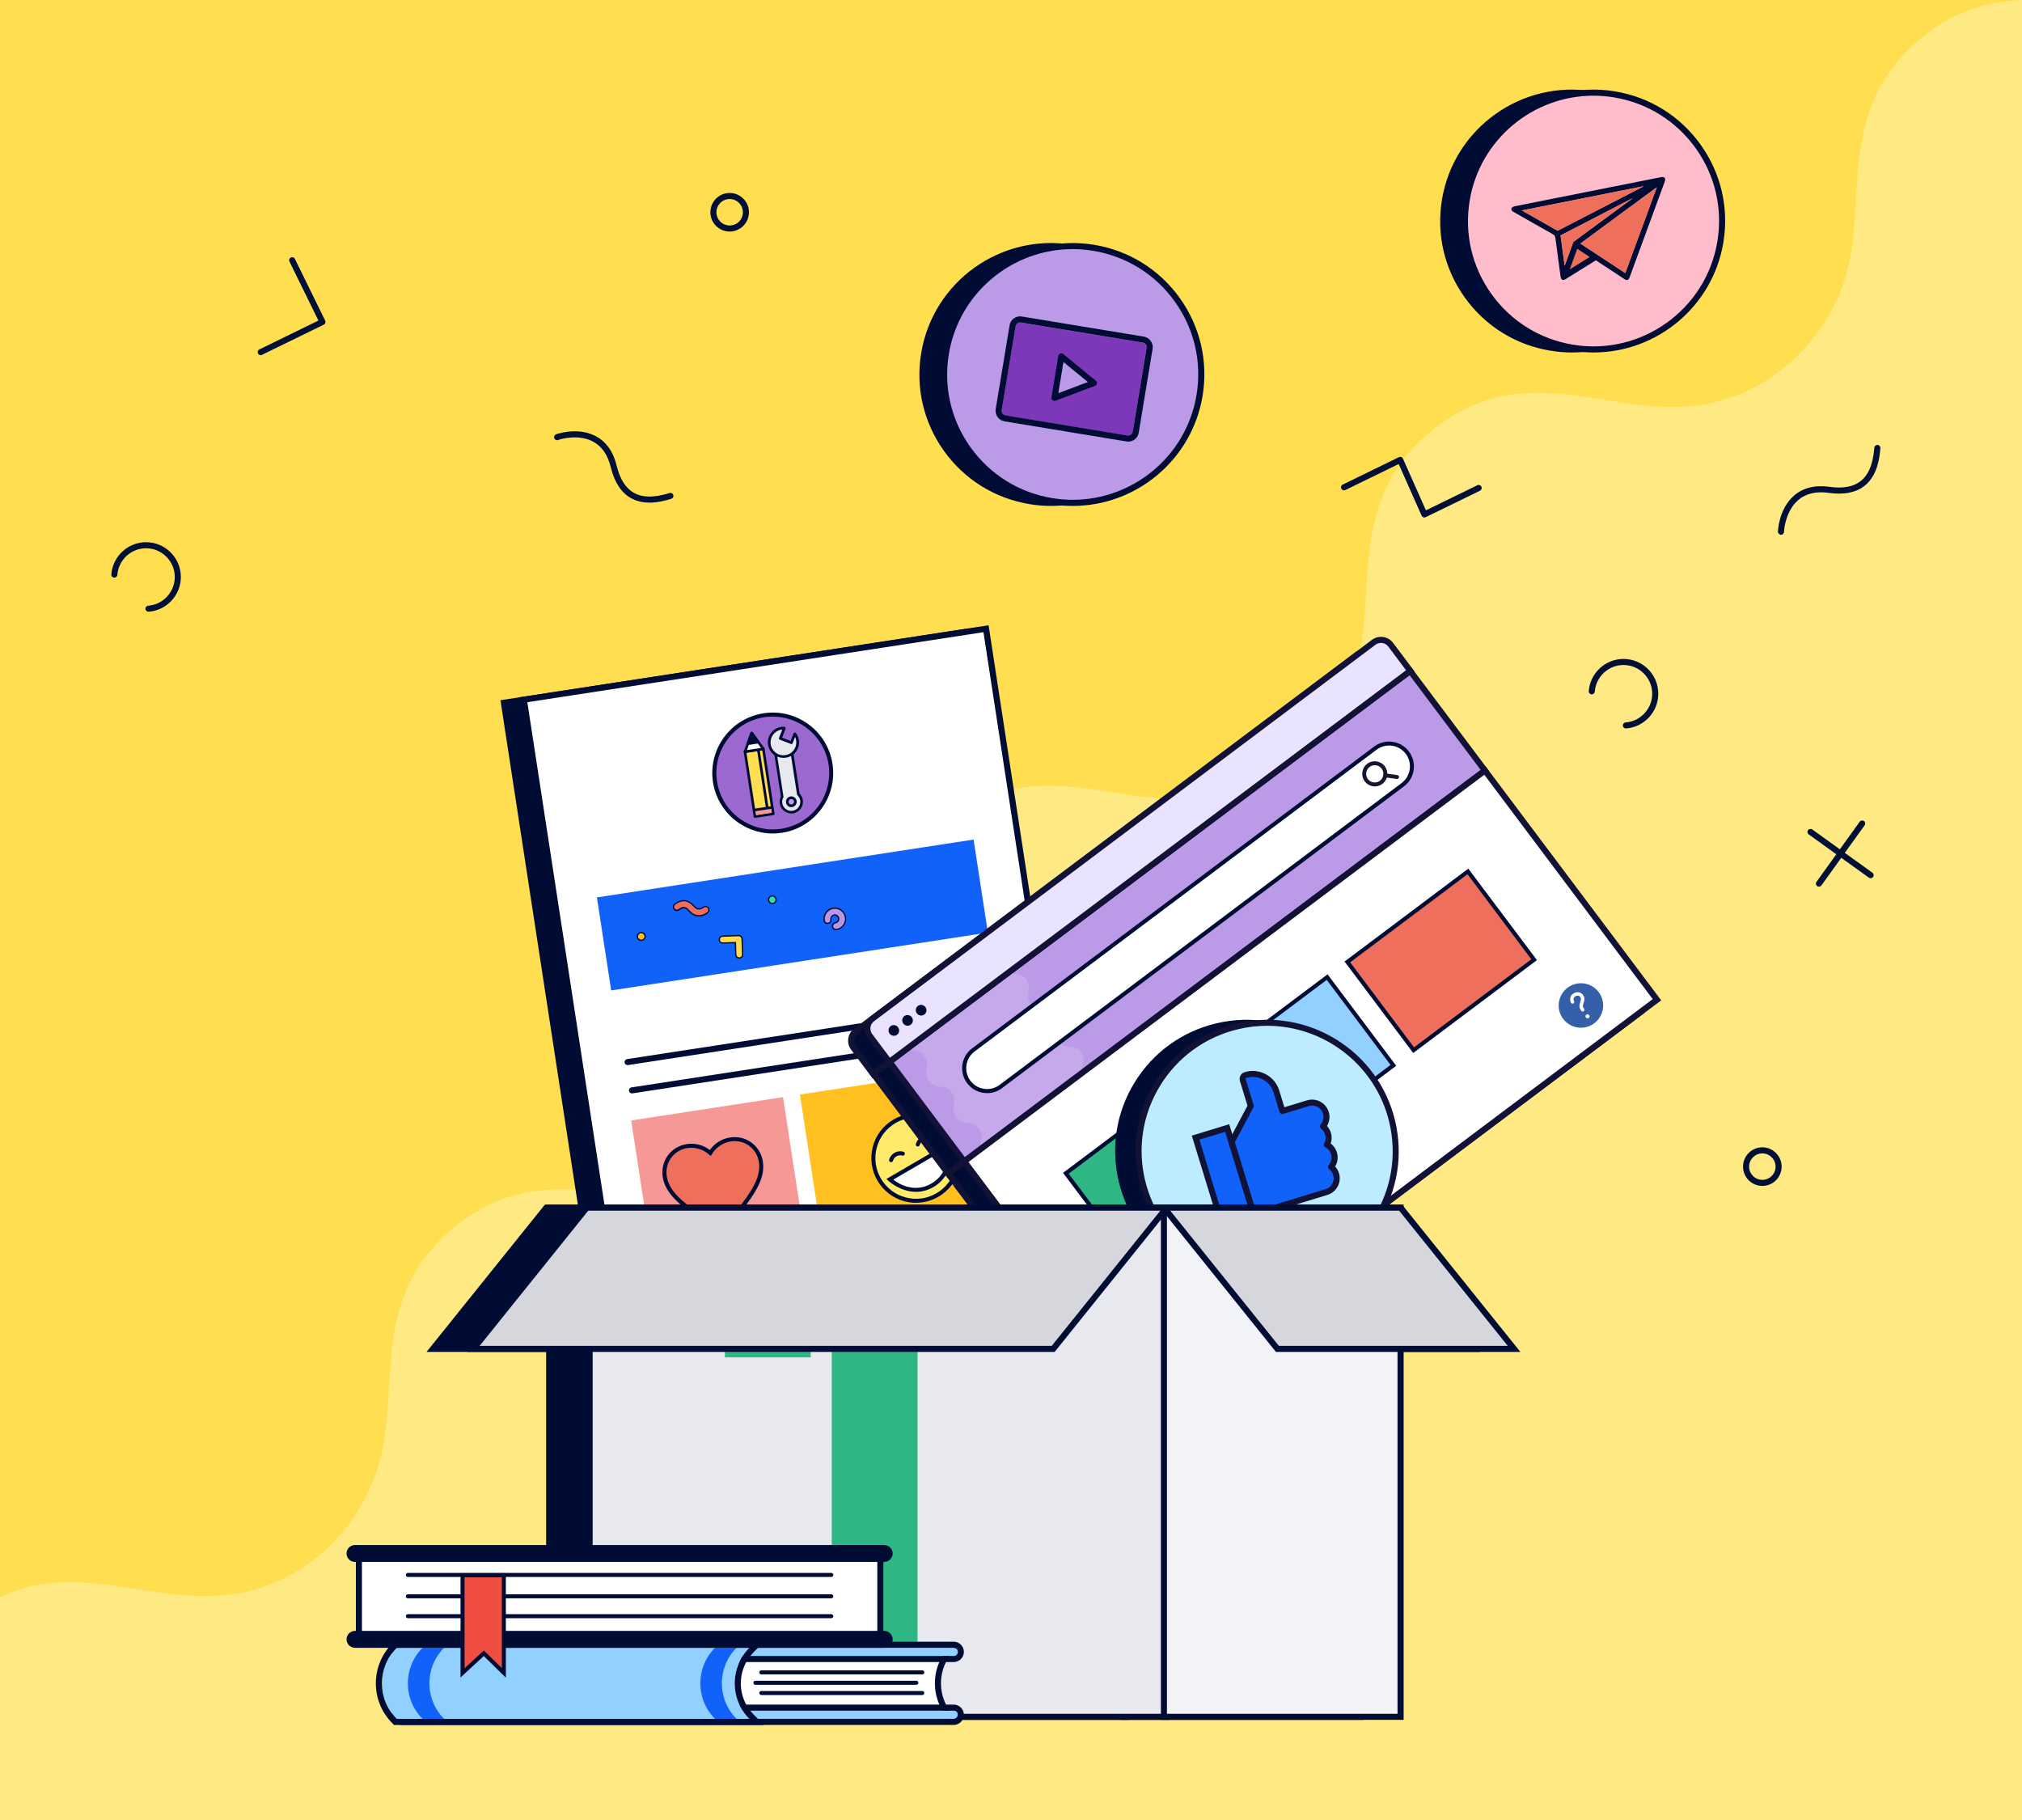<?xml version="1.0" encoding="UTF-8"?>
<svg xmlns="http://www.w3.org/2000/svg" xmlns:xlink="http://www.w3.org/1999/xlink" viewBox="0 0 500 450">
  <defs>
    <style>
      .cls-1 {
        fill: none;
      }

      .cls-2 {
        fill: #ffeb69;
      }

      .cls-3 {
        fill: #92d0ff;
      }

      .cls-4 {
        fill: #f04e43;
      }

      .cls-5 {
        fill: #ffdf4f;
      }

      .cls-6 {
        fill: #eae3ff;
      }

      .cls-7 {
        fill: #ef6f5d;
      }

      .cls-8, .cls-9, .cls-10 {
        fill: #fff;
      }

      .cls-8, .cls-11 {
        opacity: .15;
      }

      .cls-9 {
        opacity: .3;
      }

      .cls-12 {
        fill: #3460a9;
      }

      .cls-13 {
        fill: #ffc020;
      }

      .cls-14 {
        fill: #bb9ae8;
      }

      .cls-15 {
        fill: #f2f3f7;
      }

      .cls-16 {
        fill: #16182f;
      }

      .cls-17 {
        fill: #7c38b8;
      }

      .cls-18 {
        fill: #bdecff;
      }

      .cls-19 {
        fill: #ffbdcb;
      }

      .cls-20, .cls-11 {
        fill: #000c34;
      }

      .cls-21 {
        fill: #ffdb4f;
      }

      .cls-22 {
        fill: #9c69d0;
      }

      .cls-23 {
        fill: #2eb785;
      }

      .cls-24 {
        fill: #b796e4;
      }

      .cls-25 {
        fill: #eb6f5d;
      }

      .cls-26 {
        fill: #d5d7dd;
      }

      .cls-27 {
        fill: #25e5a0;
      }

      .cls-28 {
        fill: #000f35;
      }

      .cls-29 {
        fill: #e7e9ee;
      }

      .cls-30 {
        fill: #1062fb;
      }

      .cls-31 {
        fill: #f69896;
      }

      .cls-32 {
        fill: #121136;
      }

      .cls-33 {
        clip-path: url(#clippath);
      }
    </style>
    <clipPath id="clippath">
      <rect class="cls-1" width="500" height="450"/>
    </clipPath>
  </defs>
  <g id="bg">
    <rect class="cls-5" width="500" height="450"/>
  </g>
  <g id="Illustration">
    <g class="cls-33">
      <path class="cls-9" d="M580.97,450.08V0h-78.27c-7.28-.16-14.87,1.21-22.04,5.47-7.64,4.54-13.9,11.38-17.2,19.04-6.04,14.02-3.24,27.82-6.52,41.76-3.3,14.05-14.58,27.38-29.81,32.29-14.82,4.78-28.16-.1-41.63-1.19-7.01-.57-14.52-.2-21.88,3.11-7.82,3.52-15.09,9.88-19.28,17.17-7.84,13.63-5.51,27.97-7.71,41.58-2.28,14.14-11.2,28.16-26.59,34.94-7.41,3.26-14.61,3.84-21.62,3.4h0l-6.47-.65c-4.41-.58-8.74-1.36-13-1.91-6.89-.9-14.23-1.33-21.74.87-8.16,2.39-16.09,8.06-21.39,15-9.98,13.06-7.49,28.16-9.02,41.59-.03.23.03.45,0,.68h0c-.29,3.34-.73,6.69-1.51,10.04-3.3,14.05-14.58,27.38-29.81,32.29-14.82,4.78-28.16-.1-41.63-1.19-7.01-.57-14.52-.2-21.88,3.11-7.82,3.52-15.09,9.88-19.28,17.17-7.84,13.63-5.51,27.97-7.71,41.58-2.28,14.14-11.2,28.16-26.59,34.94-14.46,6.36-28.11,2.53-41.09.84-6.89-.9-14.23-1.33-21.74.87-8.16,2.39-16.09,8.06-21.39,15-9.98,13.06-8.26,28.84-9.79,42.27-.03.23-.06-.23-.08,0h606.67Z"/>
    </g>
    <g>
      <g>
        <g>
          <rect class="cls-20" x="135.8" y="298.6" width="142.69" height="125.9"/>
          <path class="cls-20" d="M279.24,425.24h-144.19v-127.4h144.19v127.4ZM136.55,423.74h141.19v-124.4h-141.19v124.4Z"/>
        </g>
        <g>
          <rect class="cls-20" x="277.81" y="298.6" width="58.52" height="125.9"/>
          <path class="cls-20" d="M337.09,425.24h-60.02v-127.4h60.02v127.4ZM278.56,423.74h57.02v-124.4h-57.02v124.4Z"/>
        </g>
        <g>
          <polygon class="cls-20" points="364.4 333.52 305.88 333.52 277.81 298.6 336.34 298.6 364.4 333.52"/>
          <path class="cls-20" d="M365.97,334.27h-60.45l-29.27-36.43h60.45l29.27,36.43ZM306.24,332.77h56.6l-26.86-33.43h-56.6l26.86,33.43Z"/>
        </g>
        <g>
          <polygon class="cls-20" points="250.43 333.52 107.03 333.52 135.1 298.6 278.49 298.6 250.43 333.52"/>
          <path class="cls-20" d="M250.79,334.27H105.47l29.27-36.43h145.32l-29.27,36.43ZM108.6,332.77h141.47l26.86-33.43h-141.47l-26.86,33.43Z"/>
        </g>
      </g>
      <g>
        <g>
          <polygon class="cls-20" points="124.6 173.75 238.88 156.21 262.41 309.58 148.14 327.12 128.66 200.23 124.6 173.75"/>
          <path class="cls-20" d="M147.51,327.98l-.11-.74-23.65-154.11,115.76-17.77.11.74,23.65,154.11-115.76,17.77ZM125.46,174.38l23.31,151.89,112.79-17.31-23.31-151.89-112.79,17.31Z"/>
        </g>
        <g>
          <g>
            <polygon class="cls-10" points="129.54 172.99 243.82 155.45 267.36 308.82 153.08 326.36 133.61 199.47 129.54 172.99"/>
            <path class="cls-20" d="M152.46,327.22l-.11-.74-23.65-154.11,115.76-17.77.11.74,23.65,154.11-115.76,17.77ZM130.4,173.62l23.31,151.89,112.79-17.31-23.31-151.89-112.79,17.31Z"/>
          </g>
          <path class="cls-20" d="M155.19,263.35c-.36,0-.68-.27-.74-.64-.06-.41.22-.79.63-.85l91.22-14c.42-.06.79.22.86.63.06.41-.22.79-.63.85l-91.22,14s-.08,0-.12,0Z"/>
          <path class="cls-20" d="M156.27,270.35c-.36,0-.68-.27-.74-.64-.06-.41.22-.79.63-.85l79.6-12.22c.41-.06.79.22.86.63.06.41-.22.79-.63.85l-79.6,12.22s-.08,0-.12,0Z"/>
          <g>
            <circle class="cls-22" cx="191.09" cy="191.13" r="14.45"/>
            <path class="cls-20" d="M191.08,206.08c-7.25,0-13.63-5.3-14.77-12.68-1.25-8.15,4.36-15.79,12.51-17.04,8.14-1.26,15.79,4.36,17.04,12.51h0c1.25,8.15-4.36,15.79-12.51,17.04-.76.12-1.53.17-2.28.17ZM191.1,177.18c-.7,0-1.41.05-2.12.16-7.6,1.17-12.84,8.3-11.67,15.9,1.17,7.6,8.3,12.83,15.9,11.67,7.6-1.17,12.84-8.3,11.67-15.9h0c-1.06-6.89-7.01-11.83-13.78-11.83Z"/>
          </g>
          <rect class="cls-31" x="158.72" y="273.95" width="37.98" height="37.98" transform="translate(-42.38 30.35) rotate(-8.73)"/>
          <rect class="cls-13" x="200.37" y="266.48" width="52.03" height="37.98" transform="translate(-40.69 37.65) rotate(-8.73)"/>
          <g>
            <g>
              <circle class="cls-2" cx="226.51" cy="286.35" r="10.54"/>
              <path class="cls-20" d="M226.54,297.4c-.6,0-1.2-.05-1.8-.15-2.91-.47-5.46-2.05-7.19-4.45-1.72-2.39-2.41-5.32-1.94-8.23.47-2.91,2.05-5.46,4.45-7.19,2.39-1.72,5.31-2.41,8.23-1.94s5.46,2.05,7.19,4.45c3.56,4.94,2.43,11.86-2.51,15.41-1.9,1.37-4.13,2.08-6.43,2.08ZM226.49,276.31c-2.09,0-4.12.65-5.85,1.89-2.18,1.57-3.61,3.89-4.04,6.54-.43,2.65.19,5.3,1.76,7.48h0c1.57,2.18,3.89,3.61,6.54,4.05,2.65.43,5.31-.19,7.48-1.76,4.49-3.24,5.52-9.52,2.28-14.02-1.57-2.18-3.89-3.61-6.54-4.04-.55-.09-1.09-.13-1.64-.13Z"/>
            </g>
            <g>
              <path class="cls-10" d="M234.51,283.15s1.64,6.66-3.94,9.9c-5.57,3.25-10.56-1.46-10.56-1.46l14.49-8.44Z"/>
              <path class="cls-20" d="M226.51,294.69c-3.88,0-6.79-2.69-6.83-2.73l-.49-.46,15.65-9.12.16.65c.02.07,1.66,7.06-4.17,10.46-1.5.88-2.97,1.2-4.32,1.2ZM220.89,291.67c1.37,1.05,5.21,3.42,9.44.95,4.23-2.46,4.06-6.97,3.82-8.68l-13.26,7.73Z"/>
            </g>
            <path class="cls-20" d="M220.34,287.36s-.09,0-.14-.02c-.26-.08-.42-.35-.34-.62.21-.72.7-1.34,1.36-1.71.66-.37,1.45-.46,2.17-.25.27.08.42.35.34.62-.08.26-.35.42-.62.34-.46-.13-.99-.07-1.41.16-.42.23-.75.65-.88,1.11-.06.22-.26.36-.48.36Z"/>
            <path class="cls-20" d="M226.95,283.48s-.09,0-.14-.02c-.26-.08-.42-.35-.34-.62.21-.72.7-1.34,1.36-1.71.66-.36,1.45-.45,2.17-.25.27.08.42.35.34.62-.08.26-.35.42-.62.34-.46-.13-.99-.07-1.41.16-.42.23-.75.65-.88,1.11-.06.22-.26.36-.48.36Z"/>
          </g>
          <rect class="cls-30" x="148.81" y="214.62" width="94.24" height="23.27" transform="translate(-32.06 32.34) rotate(-8.73)"/>
          <g>
            <g>
              <circle class="cls-13" cx="158.57" cy="231.54" r=".95"/>
              <path class="cls-20" d="M158.57,232.65c-.5,0-.96-.35-1.08-.86-.14-.6.23-1.19.83-1.34.29-.07.59-.02.84.14s.43.4.5.69c.07.29.02.59-.14.84-.16.25-.4.43-.69.5-.09.02-.17.03-.25.03ZM158.57,230.75c-.06,0-.12,0-.18.02-.42.1-.69.53-.59.95.1.42.52.68.95.59h0c.21-.05.38-.17.49-.35.11-.18.15-.39.1-.6-.05-.21-.17-.38-.35-.49-.13-.08-.27-.12-.41-.12Z"/>
            </g>
            <g>
              <path class="cls-25" d="M173.32,226.4c-.31.05-.63.05-.95,0-.96-.16-1.43-.63-1.82-1.01-.07-.06-.13-.13-.2-.2-.09-.08-.18-.17-.26-.26-.29-.29-.43-.44-.89-.52-.33-.06-.8.13-1.3.51-.37.28-.91.21-1.19-.16-.28-.37-.21-.91.16-1.19.9-.68,1.8-.97,2.62-.83,1.01.17,1.48.66,1.82,1.01.06.07.13.13.2.2.08.08.16.16.24.23.32.32.48.47.91.54.52.09.98-.17,1.29-.41.37-.28.91-.21,1.19.16.28.37.21.91-.16,1.19-.53.4-1.09.65-1.65.74Z"/>
              <path class="cls-20" d="M172.86,226.6c-.17,0-.35-.01-.52-.04-1-.17-1.5-.66-1.9-1.05-.07-.07-.13-.13-.2-.2-.08-.08-.17-.16-.24-.24-.3-.31-.41-.42-.82-.49-.28-.05-.72.13-1.18.48-.45.34-1.08.25-1.42-.19-.34-.44-.25-1.08.19-1.42.93-.71,1.88-1.01,2.74-.86,1.06.18,1.57.71,1.91,1.06.07.07.13.13.19.19.08.08.16.15.24.23.32.31.45.44.82.5.46.08.88-.16,1.16-.37.21-.16.48-.23.75-.2.27.04.51.17.67.39.34.44.25,1.08-.19,1.42-.55.42-1.13.68-1.73.77h0c-.16.02-.32.04-.48.04ZM169.08,224.24c.05,0,.1,0,.15.01.51.09.69.27.98.57.09.1.17.17.25.25.07.07.14.14.21.2.37.36.83.81,1.73.96.29.05.6.05.9,0h0c.54-.08,1.07-.32,1.58-.71.3-.23.36-.66.13-.97-.11-.15-.27-.24-.46-.26-.18-.02-.36.02-.51.14-.47.36-.96.52-1.41.44-.48-.08-.67-.27-.99-.59-.08-.08-.16-.15-.24-.23-.07-.06-.13-.13-.19-.19-.34-.35-.79-.81-1.75-.98-.78-.13-1.63.15-2.49.8-.3.23-.36.66-.13.96.23.3.66.36.96.13.47-.36.92-.55,1.28-.55Z"/>
            </g>
          </g>
          <g>
            <ellipse class="cls-27" cx="190.98" cy="222.46" rx=".93" ry=".95" transform="translate(-44.78 48.17) rotate(-12.88)"/>
            <path class="cls-20" d="M190.99,223.57c-.5,0-.95-.35-1.07-.87-.14-.6.23-1.19.82-1.33.58-.13,1.17.24,1.31.84h0c.14.6-.23,1.19-.82,1.33-.08.02-.16.03-.24.03ZM190.98,221.67c-.06,0-.11,0-.17.02-.41.09-.67.52-.57.94.1.42.51.69.92.6.41-.09.67-.52.57-.94h0c-.08-.37-.41-.62-.76-.62Z"/>
          </g>
          <g>
            <path class="cls-21" d="M182.93,236.86s-.07,0-.1,0c-.47.02-.86-.35-.88-.82l-.11-3.01-3.1.11c-.47.02-.86-.35-.88-.82s.35-.86.82-.88l3.95-.14c.23,0,.45.07.61.23.16.15.26.37.27.59l.14,3.86c.02.43-.3.81-.72.87Z"/>
            <path class="cls-20" d="M182.8,237.03c-.26,0-.5-.1-.69-.27-.2-.18-.31-.43-.32-.7l-.1-2.84-2.94.1s-.03,0-.04,0c-.54,0-.99-.43-1.01-.97,0-.27.09-.53.27-.73.18-.2.43-.31.7-.32l3.95-.14c.26-.02.53.09.73.27.2.18.31.43.32.7l.14,3.86c.02.51-.35.96-.86,1.04h0s-.08,0-.12.01c-.01,0-.02,0-.04,0ZM182,232.87l.11,3.17c0,.18.08.35.22.48.13.12.3.18.49.18.03,0,.05,0,.08,0h0c.34-.05.6-.36.58-.7l-.14-3.85c0-.18-.08-.35-.22-.48-.13-.12-.29-.19-.49-.18l-3.95.14c-.18,0-.35.08-.48.22-.12.13-.19.31-.18.5.01.37.32.66.69.66,0,0,.02,0,.03,0l3.26-.12Z"/>
          </g>
          <g>
            <path class="cls-7" d="M178.63,304.5l-1.96-1.29c-6.99-4.68-11.59-7.71-12.29-12.26-.57-3.71,1.84-7.02,5.53-7.58,2.08-.32,4.19.34,5.74,1.69,1.07-1.76,2.88-3.01,4.97-3.33,3.69-.57,6.98,1.87,7.55,5.58.7,4.55-2.79,8.82-8.05,15.38l-1.49,1.82Z"/>
            <path class="cls-20" d="M178.73,305.17l-2.62-1.73c-6.93-4.64-11.5-7.71-12.23-12.41-.61-3.97,2-7.55,5.95-8.15,2.02-.31,4.07.22,5.7,1.45,1.19-1.67,2.99-2.78,5-3.09,1.92-.29,3.8.16,5.32,1.28,1.51,1.12,2.51,2.79,2.8,4.72.72,4.7-2.72,9-7.94,15.5l-1.98,2.44ZM170.94,283.79c-.32,0-.64.02-.95.07-3.39.52-5.64,3.6-5.11,7.01.65,4.27,5.09,7.24,11.79,11.73l1.86,1.23,1.41-1.73c5.05-6.3,8.39-10.46,7.73-14.73-.25-1.66-1.11-3.11-2.41-4.06-1.3-.96-2.92-1.34-4.57-1.09-1.88.29-3.61,1.45-4.62,3.1l-.31.51-.45-.39c-1.21-1.06-2.79-1.65-4.38-1.65Z"/>
          </g>
          <g>
            <path class="cls-24" d="M206.83,229.82c-.46.07-.9-.25-.97-.71s.25-.9.71-.97c.53-.08.89-.58.81-1.1-.08-.53-.58-.89-1.1-.81s-.89.58-.81,1.1c.07.46-.25.9-.71.97s-.9-.25-.97-.71c-.22-1.45.78-2.82,2.23-3.04s2.82.78,3.04,2.23-.78,2.82-2.23,3.04Z"/>
            <path class="cls-20" d="M206.7,230c-.49,0-.92-.36-1-.86-.08-.55.29-1.07.85-1.15.44-.07.74-.48.67-.92-.03-.21-.15-.4-.32-.53-.17-.13-.39-.18-.6-.15-.21.03-.4.15-.53.32-.13.17-.18.39-.15.6.04.27-.02.53-.18.75-.16.22-.4.36-.66.4-.26.04-.53-.02-.75-.18-.22-.16-.36-.4-.4-.66-.12-.75.07-1.49.52-2.1s1.1-1.01,1.85-1.12c.74-.12,1.49.07,2.1.52.61.45,1.01,1.1,1.12,1.85.12.75-.07,1.49-.52,2.1-.45.61-1.1,1.01-1.85,1.12h0c-.05,0-.1.01-.15.01ZM206.43,226.06c.24,0,.47.08.67.22.24.18.4.44.45.74.09.61-.33,1.19-.94,1.29-.38.06-.63.41-.58.79s.4.63.79.58h0c.66-.1,1.24-.45,1.64-.99.4-.54.56-1.2.46-1.86s-.45-1.24-.99-1.64c-.54-.4-1.2-.56-1.86-.46-.66.1-1.24.45-1.64.99-.4.54-.56,1.2-.46,1.86.03.18.12.34.27.45.15.11.33.15.51.13.18-.03.34-.12.45-.27.11-.15.15-.33.13-.51-.05-.3.03-.6.21-.84.18-.24.44-.4.74-.45.06,0,.12-.01.17-.01Z"/>
          </g>
          <g>
            <g>
              <g>
                <path class="cls-29" d="M197.2,183.02c-.09-.58-.32-1.1-.64-1.54l-.84,2.18-2.77-1.07.98-2.53c-.24-.01-.48,0-.73.04-1.91.3-3.22,2.09-2.93,4,.16,1.01.74,1.86,1.53,2.39l1.63,10.52c-.27.48-.38,1.05-.29,1.64.22,1.4,1.53,2.36,2.93,2.14,1.4-.22,2.36-1.53,2.14-2.93-.09-.59-.38-1.1-.78-1.47l-1.56-10.05c.98-.76,1.53-2.01,1.32-3.31Z"/>
                <path class="cls-20" d="M195.67,201.13c-1.4,0-2.63-1.02-2.85-2.44-.09-.6,0-1.21.28-1.75l-1.6-10.28c-.83-.6-1.39-1.51-1.55-2.52-.16-1.01.09-2.02.69-2.85s1.49-1.37,2.5-1.52c.26-.04.52-.05.8-.04.1,0,.2.06.25.15.06.09.07.2.03.29l-.86,2.23,2.16.84.73-1.88c.04-.11.14-.19.26-.2.12-.02.23.03.3.13.36.49.61,1.08.7,1.68.2,1.31-.29,2.64-1.29,3.5l1.52,9.76c.42.43.7.98.79,1.58.24,1.57-.84,3.05-2.41,3.3-.15.02-.3.03-.44.03ZM193.45,180.38c-.07,0-.14.01-.21.03-.84.13-1.58.58-2.08,1.27s-.71,1.53-.58,2.37c.14.88.64,1.67,1.39,2.17.08.05.13.13.14.22l1.63,10.52c.01.07,0,.14-.04.21-.25.44-.33.94-.26,1.43.19,1.22,1.34,2.06,2.56,1.87,1.22-.19,2.06-1.34,1.87-2.56-.08-.5-.31-.94-.68-1.29-.05-.05-.09-.11-.1-.19l-1.56-10.05c-.02-.12.03-.23.12-.3.92-.71,1.38-1.86,1.2-3.01h0c-.05-.3-.13-.59-.26-.86l-.61,1.56c-.07.17-.25.25-.42.18l-2.77-1.07c-.17-.06-.25-.25-.18-.42l.81-2.08Z"/>
              </g>
              <g>
                <circle class="cls-14" cx="195.68" cy="198.24" r="1.01"/>
                <path class="cls-20" d="M195.67,199.57c-.28,0-.55-.09-.78-.26-.29-.21-.47-.52-.53-.87-.11-.72.38-1.4,1.11-1.52.72-.11,1.4.39,1.52,1.11h0c.06.35-.03.7-.24.99-.21.29-.52.48-.87.53-.07.01-.14.02-.21.02ZM195.68,197.56s-.07,0-.11,0c-.37.06-.63.41-.57.78.03.18.12.34.27.45.15.11.33.15.51.12.18-.03.34-.12.45-.27.11-.15.15-.33.12-.51h0c-.05-.34-.34-.58-.68-.58Z"/>
              </g>
              <g>
                <path class="cls-29" d="M195.71,183.65l-2.77-1.07.98-2.53c-.24-.01-.48,0-.73.04-1.91.3-3.22,2.09-2.93,4,.3,1.91,2.09,3.22,4,2.93,1.91-.3,3.22-2.09,2.93-4-.09-.58-.32-1.1-.64-1.54l-.84,2.18Z"/>
                <path class="cls-20" d="M193.73,187.38c-.81,0-1.59-.25-2.25-.74-.83-.6-1.37-1.49-1.52-2.5-.16-1.01.09-2.02.69-2.85.6-.83,1.49-1.37,2.5-1.52.26-.04.52-.05.8-.04.1,0,.2.06.25.15.06.09.07.2.03.29l-.86,2.23,2.16.84.73-1.88c.04-.11.14-.19.26-.2.12-.02.23.03.3.13.36.49.61,1.08.7,1.68.16,1.01-.09,2.02-.69,2.85s-1.49,1.37-2.5,1.52c-.2.03-.4.05-.6.05ZM193.45,180.38c-.07,0-.14.01-.21.03-.84.13-1.58.58-2.08,1.27s-.71,1.53-.58,2.37c.27,1.73,1.9,2.93,3.63,2.66.84-.13,1.58-.58,2.08-1.27.5-.69.71-1.53.58-2.37-.05-.3-.13-.59-.26-.86l-.61,1.56c-.07.17-.25.25-.42.18l-2.77-1.07c-.17-.06-.25-.25-.18-.42l.81-2.08Z"/>
              </g>
            </g>
            <g>
              <g>
                <line class="cls-20" x1="185.17" y1="184.05" x2="187.33" y2="198.12"/>
                <path class="cls-20" d="M187.33,198.47c-.17,0-.32-.12-.35-.3l-2.16-14.07c-.03-.19.1-.37.29-.4.2-.03.37.1.4.29l2.16,14.07c.03.19-.1.37-.29.4-.02,0-.04,0-.05,0Z"/>
              </g>
              <g>
                <g>
                  <g>
                    <rect class="cls-5" x="179.6" y="191.25" width="16.25" height="4.58" transform="translate(24.91 408.46) rotate(-98.73)"/>
                    <path class="cls-20" d="M186.69,202.24c-.16,0-.29-.11-.32-.27l-2.47-16.06c-.03-.18.09-.34.27-.37l4.53-.7c.09-.01.17,0,.24.06.07.05.12.13.13.21l2.47,16.06c.01.08,0,.17-.06.24s-.13.11-.21.13l-4.53.69s-.03,0-.05,0ZM184.59,186.13l2.37,15.42,3.89-.6-2.37-15.42-3.89.6Z"/>
                  </g>
                  <g>
                    <polygon class="cls-10" points="185.87 181.24 188.75 185.17 184.22 185.86 185.87 181.24"/>
                    <path class="cls-20" d="M184.22,186.19c-.1,0-.19-.04-.25-.12-.07-.09-.09-.21-.05-.31l1.65-4.62c.04-.11.14-.19.26-.21.11-.02.24.03.31.13l2.88,3.92c.07.09.08.21.04.31-.04.1-.14.18-.25.2l-4.53.7s-.03,0-.05,0ZM185.97,181.92l-1.26,3.54,3.47-.53-2.21-3.01Z"/>
                  </g>
                  <g>
                    <polygon class="cls-20" points="184.93 183.88 187.51 183.48 185.87 181.24 184.93 183.88"/>
                    <path class="cls-20" d="M184.93,184.2c-.1,0-.19-.04-.25-.12-.07-.09-.09-.21-.05-.31l.94-2.63c.04-.11.14-.19.26-.21.11-.02.24.03.31.13l1.64,2.24c.07.09.08.21.04.31-.04.1-.14.18-.25.2l-2.58.4s-.03,0-.05,0ZM185.97,181.92l-.55,1.55,1.52-.23-.97-1.32Z"/>
                  </g>
                </g>
                <g>
                  <line class="cls-10" x1="187.54" y1="185.53" x2="189.7" y2="199.6"/>
                  <path class="cls-20" d="M189.7,199.92c-.16,0-.29-.11-.32-.27l-2.16-14.07c-.03-.18.09-.34.27-.37.18-.02.34.09.37.27l2.16,14.07c.03.18-.09.34-.27.37-.02,0-.03,0-.05,0Z"/>
                </g>
                <rect class="cls-31" x="186.88" y="200.24" width="3.88" height="1" transform="translate(-28.27 30.97) rotate(-8.73)"/>
                <g>
                  <line class="cls-20" x1="186.52" y1="200.29" x2="190.91" y2="199.62"/>
                  <path class="cls-20" d="M186.52,200.61c-.16,0-.29-.11-.32-.27-.03-.18.09-.34.27-.37l4.39-.67c.19-.02.34.09.37.27.03.18-.09.34-.27.37l-4.39.67s-.03,0-.05,0Z"/>
                </g>
              </g>
            </g>
          </g>
        </g>
      </g>
      <g>
        <g>
          <g>
            <g>
              <rect class="cls-20" x="209.08" y="214.14" width="160.99" height="30.79" transform="translate(-79.81 219.81) rotate(-36.89)"/>
              <path class="cls-32" d="M234.29,291.22l-19.38-25.82,129.95-97.55,19.38,25.82-129.95,97.55ZM217.01,265.69l17.58,23.42,127.55-95.75-17.58-23.42-127.55,95.75Z"/>
            </g>
            <path class="cls-11" d="M224.56,264.07c1.69,2.25-.58,3.95,1.1,6.2,1.69,2.25,3.96.54,5.65,2.79,1.69,2.25-.58,3.95,1.1,6.2,1.69,2.25,3.96.54,5.65,2.79,1.37,1.83.12,3.3.52,5l25.2-18.91c-.4-1.7.85-3.17-.52-5-1.69-2.25-3.96-.54-5.65-2.79s.58-3.95-1.1-6.2c-1.69-2.25-3.96-.54-5.65-2.79-1.69-2.25.58-3.95-1.1-6.2-1.36-1.81-3.09-1.06-4.6-1.87l-25.2,18.91c1.5.8,3.24.06,4.6,1.87Z"/>
            <g>
              <rect class="cls-20" x="239.59" y="234.75" width="160.99" height="70.86" transform="translate(-98.1 246.27) rotate(-36.89)"/>
              <path class="cls-32" d="M276.83,347.89l-43.44-57.87,129.95-97.55,43.44,57.87-129.95,97.55ZM235.49,290.32l41.64,55.47,127.55-95.75-41.64-55.47-127.55,95.75Z"/>
            </g>
          </g>
          <g>
            <g>
              <path class="cls-20" d="M335.69,161.81l-124.02,93.1c-1.33.99-1.59,2.88-.6,4.2l4.85,6.46,128.82-96.7-4.85-6.46c-.99-1.33-2.88-1.59-4.2-.6Z"/>
              <path class="cls-32" d="M215.77,266.62l-5.3-7.06c-.6-.8-.86-1.79-.71-2.78.14-.99.66-1.87,1.46-2.47l124.02-93.1c.8-.6,1.79-.86,2.78-.71.99.14,1.87.66,2.47,1.46l5.3,7.06-130.02,97.6ZM337.49,161.96c-.48,0-.95.16-1.35.45l-124.02,93.1c-.48.36-.79.89-.88,1.48-.08.59.07,1.19.43,1.67l4.4,5.86,127.62-95.8-4.4-5.86c-.36-.48-.89-.79-1.48-.88-.11-.02-.21-.02-.32-.02Z"/>
            </g>
            <g>
              <ellipse class="cls-20" cx="217.03" cy="257.78" rx="1.31" ry="1.33" transform="translate(-111.29 181.89) rotate(-36.89)"/>
              <ellipse class="cls-20" cx="220.42" cy="255.3" rx="1.31" ry="1.33" transform="translate(-109.12 183.42) rotate(-36.89)"/>
              <ellipse class="cls-20" cx="223.77" cy="252.78" rx="1.31" ry="1.33" transform="translate(-106.94 184.93) rotate(-36.89)"/>
            </g>
          </g>
          <g>
            <g>
              <line class="cls-20" x1="240.08" y1="267.13" x2="339.49" y2="192.5"/>
              <path class="cls-10" d="M240.08,272.78c-1.72,0-3.42-.78-4.53-2.26-1.87-2.5-1.37-6.04,1.13-7.92l99.41-74.62c2.5-1.88,6.04-1.37,7.92,1.13,1.87,2.5,1.37,6.04-1.13,7.92l-99.41,74.62c-1.02.76-2.21,1.13-3.39,1.13Z"/>
            </g>
            <g>
              <g>
                <path class="cls-20" d="M338.05,192.76c.43.57.59,1.27.5,1.93-.09.67-.44,1.3-1.02,1.74-1.16.87-2.8.63-3.67-.52s-.63-2.8.52-3.67c1.16-.87,2.8-.63,3.67.52Z"/>
                <path class="cls-16" d="M335.96,197.44c-.15,0-.3-.01-.44-.03-.82-.12-1.55-.55-2.05-1.21-1.03-1.37-.75-3.32.62-4.35,1.37-1.03,3.32-.75,4.35.62h0c.49.66.71,1.47.59,2.29-.11.83-.54,1.56-1.21,2.06-.54.41-1.19.62-1.86.62ZM335.95,192.2c-.45,0-.9.14-1.28.43-.94.71-1.13,2.05-.43,2.99.34.46.84.75,1.41.83.56.08,1.13-.06,1.58-.41.46-.34.76-.85.83-1.42.08-.56-.07-1.12-.41-1.57h0c-.42-.56-1.06-.85-1.71-.85Z"/>
              </g>
              <g>
                <line class="cls-20" x1="341.46" y1="195.12" x2="338.55" y2="194.71"/>
                <path class="cls-16" d="M341.46,195.61s-.05,0-.07,0l-2.91-.41c-.27-.04-.45-.28-.41-.55.04-.27.29-.45.55-.41l2.91.41c.27.04.45.28.41.55-.03.24-.24.42-.48.42Z"/>
              </g>
            </g>
          </g>
          <g>
            <g>
              <rect class="cls-20" x="264.03" y="279.17" width="37.27" height="27.29" transform="translate(-119.18 228.33) rotate(-36.89)"/>
              <path class="cls-20" d="M275.86,315.61l-16.98-22.62,30.6-22.97,16.98,22.62-30.6,22.97ZM260.27,293.19l15.78,21.03,29-21.77-15.78-21.02-29,21.77Z"/>
            </g>
            <g>
              <rect class="cls-20" x="298.83" y="253.04" width="37.27" height="27.29" transform="translate(-96.53 244) rotate(-36.89)"/>
              <path class="cls-20" d="M310.66,289.49l-16.98-22.62,30.6-22.97,16.98,22.62-30.6,22.97ZM295.08,267.06l15.78,21.02,29-21.77-15.78-21.02-29,21.77Z"/>
            </g>
            <g>
              <rect class="cls-20" x="333.64" y="226.92" width="37.27" height="27.29" transform="translate(-73.88 259.66) rotate(-36.89)"/>
              <path class="cls-20" d="M345.46,263.36l-16.98-22.62,30.6-22.97,16.98,22.62-30.6,22.97ZM329.88,240.94l15.78,21.02,29-21.77-15.78-21.03-29,21.77Z"/>
            </g>
          </g>
          <g>
            <path class="cls-20" d="M240.09,272.78c-1.72,0-3.42-.78-4.53-2.26-1.87-2.5-1.37-6.04,1.13-7.92l99.41-74.62c2.5-1.88,6.04-1.37,7.92,1.13,1.87,2.5,1.37,6.04-1.13,7.92l-99.41,74.63c-1.02.76-2.21,1.13-3.39,1.13Z"/>
            <path class="cls-20" d="M240.08,273.28c-1.96,0-3.75-.9-4.93-2.46-.99-1.31-1.4-2.94-1.17-4.56.23-1.63,1.08-3.07,2.4-4.05l99.41-74.62c1.32-.99,2.94-1.4,4.56-1.17,1.63.23,3.07,1.08,4.05,2.4.99,1.31,1.4,2.94,1.17,4.56-.23,1.63-1.08,3.07-2.4,4.05l-99.41,74.63c-1.07.81-2.35,1.23-3.69,1.23ZM339.48,187.34c-1.11,0-2.18.36-3.08,1.03l-99.41,74.62c-1.1.83-1.81,2.03-2.01,3.4-.19,1.36.15,2.72.98,3.82.98,1.31,2.49,2.06,4.13,2.06,1.12,0,2.19-.36,3.09-1.03l99.41-74.63c1.1-.83,1.81-2.03,2.01-3.4.19-1.36-.15-2.72-.98-3.82-.83-1.1-2.03-1.81-3.4-2.01-.25-.04-.49-.05-.74-.05Z"/>
          </g>
        </g>
        <g>
          <g>
            <g>
              <rect class="cls-14" x="213.08" y="211.14" width="160.99" height="30.79" transform="translate(-77.2 221.61) rotate(-36.89)"/>
              <path class="cls-32" d="M238.29,288.22l-19.38-25.82,129.95-97.55,19.38,25.82-129.95,97.55ZM221.01,262.69l17.58,23.42,127.55-95.75-17.58-23.42-127.55,95.75Z"/>
            </g>
            <path class="cls-8" d="M228.56,261.07c1.69,2.25-.58,3.95,1.1,6.2,1.69,2.25,3.96.54,5.65,2.79,1.69,2.25-.58,3.95,1.1,6.2,1.69,2.25,3.96.54,5.65,2.79,1.37,1.83.12,3.3.52,5l25.2-18.91c-.4-1.7.85-3.17-.52-5-1.69-2.25-3.96-.54-5.65-2.79-1.69-2.25.58-3.95-1.1-6.2-1.69-2.25-3.96-.54-5.65-2.79-1.69-2.25.58-3.95-1.1-6.2-1.36-1.81-3.09-1.06-4.6-1.87l-25.2,18.91c1.5.8,3.24.06,4.6,1.87Z"/>
            <g>
              <rect class="cls-10" x="243.59" y="231.75" width="160.99" height="70.86" transform="translate(-95.5 248.07) rotate(-36.89)"/>
              <path class="cls-32" d="M280.83,344.89l-43.44-57.87,129.95-97.55,43.44,57.87-129.95,97.55ZM239.49,287.31l41.64,55.47,127.55-95.75-41.64-55.47-127.55,95.75Z"/>
            </g>
          </g>
          <g>
            <g>
              <path class="cls-6" d="M339.69,158.81l-124.02,93.1c-1.33.99-1.59,2.88-.6,4.2l4.85,6.46,128.82-96.7-4.85-6.46c-.99-1.33-2.88-1.59-4.2-.6Z"/>
              <path class="cls-32" d="M219.77,263.62l-5.3-7.06c-.6-.8-.86-1.79-.71-2.78.14-.99.66-1.87,1.46-2.47l124.02-93.1c.8-.6,1.79-.85,2.78-.71.99.14,1.87.66,2.47,1.46l5.3,7.06-130.02,97.6ZM340.14,159.41l-124.02,93.1c-.99.75-1.19,2.16-.45,3.15l4.4,5.86,127.62-95.8-4.4-5.86c-.36-.48-.89-.79-1.48-.88-.59-.08-1.19.07-1.67.43Z"/>
            </g>
            <g>
              <ellipse class="cls-20" cx="221.03" cy="254.78" rx="1.31" ry="1.33" transform="translate(-108.69 183.69) rotate(-36.89)"/>
              <ellipse class="cls-20" cx="224.42" cy="252.3" rx="1.31" ry="1.33" transform="translate(-106.52 185.22) rotate(-36.89)"/>
              <ellipse class="cls-20" cx="227.77" cy="249.78" rx="1.31" ry="1.33" transform="translate(-104.33 186.73) rotate(-36.89)"/>
            </g>
          </g>
          <g>
            <path class="cls-10" d="M244.08,269.78c-1.72,0-3.42-.78-4.53-2.26-1.87-2.5-1.37-6.04,1.13-7.92l99.41-74.62c2.5-1.88,6.04-1.37,7.92,1.13,1.87,2.5,1.37,6.04-1.13,7.92l-99.41,74.62c-1.02.76-2.21,1.13-3.39,1.13Z"/>
            <g>
              <path class="cls-16" d="M339.96,194.44c-.15,0-.3-.01-.44-.03-.82-.12-1.55-.55-2.05-1.21-1.03-1.37-.75-3.32.62-4.35.66-.5,1.48-.71,2.3-.59.82.12,1.55.55,2.05,1.21.49.66.7,1.47.59,2.29-.11.83-.54,1.56-1.21,2.06-.54.41-1.19.62-1.86.62ZM339.95,189.2c-.46,0-.9.15-1.28.43-.94.71-1.13,2.05-.43,2.99.34.46.84.75,1.41.83.56.08,1.13-.06,1.58-.41.46-.34.76-.85.83-1.42.08-.56-.07-1.12-.41-1.57h0c-.34-.46-.84-.75-1.41-.83-.1-.01-.2-.02-.31-.02Z"/>
              <path class="cls-16" d="M345.46,192.6s-.05,0-.07,0l-2.91-.41c-.27-.04-.45-.28-.41-.55.04-.27.29-.45.55-.41l2.91.41c.27.04.45.28.41.55-.03.24-.24.42-.48.42Z"/>
            </g>
          </g>
          <g>
            <g>
              <rect class="cls-23" x="268.03" y="276.17" width="37.27" height="27.29" transform="translate(-116.58 230.13) rotate(-36.89)"/>
              <path class="cls-20" d="M279.85,312.61l-16.98-22.62,30.6-22.97,16.98,22.62-30.6,22.97ZM264.27,290.19l15.78,21.02,29-21.77-15.78-21.02-29,21.77Z"/>
            </g>
            <g>
              <rect class="cls-3" x="302.83" y="250.04" width="37.27" height="27.29" transform="translate(-93.93 245.8) rotate(-36.89)"/>
              <path class="cls-20" d="M314.66,286.49l-16.98-22.62,30.6-22.97,16.98,22.62-30.6,22.97ZM299.07,264.06l15.78,21.02,29-21.77-15.78-21.03-29,21.77Z"/>
            </g>
            <g>
              <rect class="cls-7" x="337.64" y="223.92" width="37.27" height="27.29" transform="translate(-71.27 261.46) rotate(-36.89)"/>
              <path class="cls-20" d="M349.46,260.36l-16.98-22.62,30.6-22.97,16.98,22.62-30.6,22.97ZM333.88,237.94l15.78,21.02,29-21.77-15.78-21.03-29,21.77Z"/>
            </g>
          </g>
          <path class="cls-20" d="M244.08,270.28c-1.96,0-3.75-.9-4.93-2.46-.99-1.31-1.4-2.94-1.17-4.56.23-1.63,1.08-3.07,2.4-4.05l99.41-74.62c1.31-.99,2.94-1.4,4.56-1.17,1.63.23,3.07,1.08,4.05,2.4.99,1.31,1.4,2.94,1.17,4.56s-1.08,3.07-2.4,4.05l-99.41,74.63c-1.07.81-2.35,1.23-3.69,1.23ZM343.48,184.34c-1.11,0-2.18.36-3.08,1.03l-99.41,74.62c-1.1.83-1.81,2.03-2.01,3.4-.19,1.36.15,2.72.98,3.82.98,1.31,2.49,2.06,4.13,2.06,1.12,0,2.19-.36,3.09-1.03l99.41-74.63c1.1-.83,1.81-2.03,2.01-3.4.19-1.36-.15-2.72-.98-3.82-.83-1.1-2.03-1.81-3.4-2.01-.25-.04-.49-.05-.74-.05Z"/>
        </g>
      </g>
      <g>
        <g>
          <ellipse class="cls-20" cx="308.3" cy="284.63" rx="31.78" ry="31.74"/>
          <path class="cls-20" d="M308.3,317.13c-14.73,0-28.11-10.08-31.66-25-2-8.45-.6-17.17,3.96-24.55,4.56-7.39,11.73-12.56,20.19-14.56,17.46-4.13,35.02,6.69,39.16,24.12h0c2.01,8.45.6,17.16-3.96,24.55-4.56,7.39-11.73,12.56-20.19,14.56-2.51.6-5.03.88-7.51.88ZM308.3,253.63c-2.36,0-4.76.27-7.16.84-8.07,1.91-14.9,6.84-19.25,13.89-4.35,7.05-5.69,15.36-3.78,23.42,3.95,16.63,20.71,26.95,37.36,23.01,8.07-1.91,14.91-6.84,19.26-13.89,4.35-7.05,5.69-15.36,3.78-23.42h0c-3.38-14.23-16.15-23.85-30.2-23.85Z"/>
        </g>
        <g>
          <ellipse class="cls-18" cx="313.34" cy="284.63" rx="31.78" ry="31.74"/>
          <path class="cls-32" d="M313.34,317.13c-14.73,0-28.11-10.08-31.66-25-2-8.45-.6-17.17,3.96-24.55,4.56-7.39,11.73-12.56,20.19-14.56,17.46-4.13,35.02,6.69,39.16,24.12,2,8.45.6,17.17-3.96,24.55s-11.73,12.56-20.19,14.56c-2.51.6-5.03.88-7.51.88ZM313.34,253.63c-2.36,0-4.76.27-7.16.84-8.07,1.91-14.9,6.84-19.26,13.89-4.35,7.05-5.69,15.36-3.78,23.42,3.95,16.63,20.71,26.95,37.36,23.01,8.07-1.91,14.9-6.84,19.26-13.89,4.35-7.05,5.69-15.36,3.78-23.42-3.38-14.23-16.15-23.85-30.2-23.85Z"/>
        </g>
        <g>
          <g>
            <rect class="cls-30" x="299.05" y="279.56" width="8.18" height="24.5" transform="translate(-72.02 101.28) rotate(-16.98)"/>
            <path class="cls-32" d="M302.32,305.65l-7.61-24.86,9.25-2.83,7.61,24.86-9.25,2.83ZM296.58,281.79l6.73,21.99,6.38-1.95-6.73-21.99-6.38,1.95Z"/>
          </g>
          <g>
            <path class="cls-30" d="M323.43,272.77l-6.32,1.93-1.49-4.86c-.99-3.22-4.4-5.03-7.62-4.04-.54.16-.84.73-.68,1.27l1.96,6.39-4.73,8.88,5.47,17.88,17.99-5.49c1.27-.39,2.22-1.46,2.46-2.77.24-1.31-.28-2.64-1.33-3.45.72-.82,1.02-1.93.82-3-.21-1.07-.89-1.99-1.86-2.49.84-1.54.43-3.45-.96-4.52,1.04-1.2,1.17-2.94.3-4.27-.86-1.33-2.5-1.93-4.02-1.47h0Z"/>
            <path class="cls-32" d="M310.04,300.97c-.32,0-.62-.21-.72-.53l-5.47-17.88c-.06-.19-.04-.4.05-.57l4.58-8.6-1.87-6.1c-.14-.45-.09-.93.13-1.34.22-.42.59-.72,1.04-.86,3.61-1.1,7.45.94,8.55,4.54l1.27,4.14,5.6-1.71c1.83-.56,3.83.17,4.87,1.78.9,1.39.91,3.18.07,4.57,1.09,1.17,1.43,2.83.91,4.33.85.64,1.44,1.57,1.65,2.64.2,1.06,0,2.14-.55,3.04.91.98,1.31,2.34,1.07,3.68-.29,1.59-1.43,2.88-2.98,3.35l-17.99,5.49c-.07.02-.15.03-.22.03ZM305.37,282.42l5.16,16.87,17.27-5.28c1.01-.31,1.75-1.14,1.94-2.18.19-1.04-.21-2.08-1.05-2.72-.16-.13-.27-.31-.29-.52-.02-.21.04-.41.18-.57.57-.65.8-1.51.64-2.37-.16-.85-.7-1.57-1.46-1.96-.18-.09-.31-.25-.37-.45-.06-.19-.04-.4.06-.58.67-1.22.35-2.72-.75-3.56-.17-.13-.27-.31-.29-.52-.02-.21.04-.41.18-.57.82-.94.92-2.32.24-3.37-.68-1.05-1.98-1.52-3.18-1.16h0s-6.32,1.93-6.32,1.93c-.4.12-.81-.1-.94-.5l-1.49-4.85c-.86-2.82-3.86-4.4-6.68-3.55-.09.03-.14.09-.16.13-.02.04-.05.11-.02.2l1.96,6.39c.06.19.04.4-.05.57l-4.58,8.6ZM323.43,272.77h0,0Z"/>
          </g>
          <rect class="cls-3" x="304.8" y="299.61" width="1.52" height="1.51" transform="translate(-74.41 102.36) rotate(-16.98)"/>
        </g>
      </g>
      <g>
        <g>
          <ellipse class="cls-20" cx="259.9" cy="92.59" rx="31.79" ry="31.75"/>
          <path class="cls-20" d="M259.92,125.09c-1.76,0-3.54-.14-5.33-.44-8.58-1.42-16.09-6.08-21.15-13.14-5.06-7.06-7.07-15.66-5.65-24.22,2.93-17.68,19.72-29.69,37.42-26.76,8.58,1.42,16.09,6.08,21.15,13.14,5.06,7.06,7.07,15.66,5.65,24.22-2.63,15.89-16.46,27.2-32.09,27.2ZM259.88,61.59c-14.91,0-28.1,10.78-30.61,25.94-1.35,8.17.56,16.37,5.39,23.1s11.99,11.18,20.17,12.53c1.71.28,3.41.42,5.08.42,14.91,0,28.1-10.78,30.61-25.94,1.35-8.17-.56-16.37-5.39-23.1-4.83-6.73-11.99-11.18-20.17-12.53-1.71-.28-3.41-.42-5.08-.42Z"/>
        </g>
        <g>
          <ellipse class="cls-14" cx="265.26" cy="92.59" rx="31.79" ry="31.75"/>
          <path class="cls-20" d="M265.28,125.09c-1.76,0-3.54-.14-5.33-.44-8.58-1.42-16.09-6.08-21.15-13.14-5.06-7.06-7.07-15.66-5.65-24.22,2.93-17.68,19.72-29.68,37.42-26.76,8.58,1.42,16.09,6.08,21.15,13.14,5.06,7.06,7.07,15.66,5.65,24.22-2.63,15.89-16.46,27.2-32.09,27.2ZM265.24,61.59c-14.91,0-28.1,10.78-30.61,25.94-1.35,8.17.56,16.37,5.39,23.1s11.99,11.18,20.17,12.53c1.71.28,3.41.42,5.08.42,14.91,0,28.1-10.78,30.61-25.94,1.35-8.17-.56-16.37-5.39-23.1-4.83-6.73-11.99-11.18-20.17-12.53-1.71-.28-3.41-.42-5.08-.42Z"/>
        </g>
        <g>
          <rect class="cls-17" x="249.2" y="82.06" width="32.83" height="23.28" rx="1.14" ry="1.14" transform="translate(512.41 229.42) rotate(-170.63)"/>
          <path class="cls-20" d="M252.26,79.72c.06,0,.12,0,.19.02l30.14,4.97c.62.1,1.04.69.94,1.31l-3.43,20.71c-.09.56-.58.96-1.13.96-.06,0-.12,0-.19-.02l-30.14-4.97c-.62-.1-1.04-.69-.94-1.31l3.43-20.71c.09-.56.58-.96,1.13-.96M252.26,78.22h0c-1.3,0-2.4.93-2.61,2.21l-3.43,20.71c-.12.7.05,1.4.46,1.97.41.57,1.02.95,1.72,1.07l30.14,4.97c.14.02.29.04.43.04,1.3,0,2.4-.93,2.61-2.21l3.43-20.71c.12-.7-.05-1.4-.46-1.97-.41-.57-1.02-.95-1.72-1.07l-30.13-4.97c-.14-.02-.29-.04-.43-.04h0Z"/>
        </g>
        <g>
          <polygon class="cls-14" points="270.48 94.71 265.61 96.54 260.74 98.37 261.59 93.24 262.44 88.12 266.46 91.41 270.48 94.71"/>
          <path class="cls-20" d="M260.74,99.12c-.17,0-.34-.06-.48-.17-.21-.17-.31-.44-.26-.7l1.7-10.26c.04-.26.23-.48.48-.58.25-.09.53-.05.74.12l8.05,6.6c.21.17.31.44.26.7-.04.26-.23.49-.48.58l-9.74,3.66c-.09.03-.17.05-.26.05ZM262.97,89.52l-1.27,7.69,7.31-2.75-6.04-4.95Z"/>
        </g>
      </g>
      <g>
        <rect class="cls-29" x="145.8" y="298.6" width="142.69" height="125.9"/>
        <path class="cls-20" d="M289.24,425.24h-144.19v-127.4h144.19v127.4ZM146.55,423.74h141.19v-124.4h-141.19v124.4Z"/>
      </g>
      <g>
        <rect class="cls-15" x="287.81" y="298.6" width="58.52" height="125.9"/>
        <path class="cls-20" d="M347.09,425.24h-60.02v-127.4h60.02v127.4ZM288.56,423.74h57.02v-124.4h-57.02v124.4Z"/>
      </g>
      <g>
        <polygon class="cls-26" points="374.4 333.52 315.88 333.52 287.81 298.6 346.34 298.6 374.4 333.52"/>
        <path class="cls-20" d="M375.97,334.27h-60.45l-29.27-36.43h60.45l29.27,36.43ZM316.24,332.77h56.6l-26.86-33.43h-56.6l26.86,33.43Z"/>
      </g>
      <rect class="cls-23" x="205.68" y="299.84" width="21.21" height="124.65"/>
      <rect class="cls-23" x="179.25" y="334.08" width="21.21" height="1.53"/>
      <g>
        <polygon class="cls-26" points="260.43 333.52 117.03 333.52 145.1 298.6 288.49 298.6 260.43 333.52"/>
        <path class="cls-20" d="M260.79,334.27H115.47l29.27-36.43h145.32l-29.27,36.43ZM118.6,332.77h141.47l26.86-33.43h-141.47l-26.86,33.43Z"/>
      </g>
      <g>
        <g>
          <path class="cls-10" d="M148.33,407.42h87.24c-4.86,4.86-4.86,12.73,0,17.59h-87.24c-4.86-4.86-4.86-12.73,0-17.59Z"/>
          <path class="cls-20" d="M237.38,425.75h-89.36l-.22-.22c-5.14-5.14-5.14-13.51,0-18.65l.22-.22h89.36l-1.28,1.28c-2.21,2.21-3.42,5.14-3.42,8.26s1.22,6.06,3.42,8.26l1.28,1.28ZM148.65,424.25h85.27c-1.77-2.29-2.74-5.1-2.74-8.04s.96-5.75,2.74-8.04h-85.27c-4.27,4.5-4.27,11.59,0,16.09Z"/>
        </g>
        <g>
          <path class="cls-3" d="M235.85,409.44H99.36c-.56,0-1.01-.45-1.01-1.01s.45-1.01,1.01-1.01h136.48c.56,0,1.01.45,1.01,1.01s-.45,1.01-1.01,1.01Z"/>
          <path class="cls-20" d="M235.85,407.42c.56,0,1.01.45,1.01,1.01s-.45,1.01-1.01,1.01H99.36c-.56,0-1.01-.45-1.01-1.01s.45-1.01,1.01-1.01h136.48M235.85,405.92H99.36c-1.39,0-2.51,1.13-2.51,2.51s1.13,2.51,2.51,2.51h136.48c1.39,0,2.51-1.13,2.51-2.51s-1.13-2.51-2.51-2.51h0Z"/>
        </g>
        <g>
          <path class="cls-3" d="M235.85,425H99.36c-.56,0-1.01-.45-1.01-1.01s.45-1.01,1.01-1.01h136.48c.56,0,1.01.45,1.01,1.01s-.45,1.01-1.01,1.01Z"/>
          <path class="cls-20" d="M235.85,422.97c.56,0,1.01.45,1.01,1.01s-.45,1.01-1.01,1.01H99.36c-.56,0-1.01-.45-1.01-1.01s.45-1.01,1.01-1.01h136.48M235.85,421.47H99.36c-1.39,0-2.51,1.13-2.51,2.51s1.13,2.51,2.51,2.51h136.48c1.39,0,2.51-1.13,2.51-2.51s-1.13-2.51-2.51-2.51h0Z"/>
        </g>
        <path class="cls-20" d="M228.07,414h-39.81c-.28,0-.5-.22-.5-.5s.22-.5.5-.5h39.81c.28,0,.5.22.5.5s-.22.5-.5.5Z"/>
        <path class="cls-20" d="M226.6,416.57h-39.81c-.28,0-.5-.22-.5-.5s.22-.5.5-.5h39.81c.28,0,.5.22.5.5s-.22.5-.5.5Z"/>
        <path class="cls-20" d="M228.07,419.1h-39.81c-.28,0-.5-.22-.5-.5s.22-.5.5-.5h39.81c.28,0,.5.22.5.5s-.22.5-.5.5Z"/>
        <g>
          <path class="cls-3" d="M185.32,425h-87.24c-4.86-4.86-4.86-12.73,0-17.59h87.24c-4.86,4.86-4.86,12.73,0,17.59Z"/>
          <path class="cls-20" d="M185.32,407.42c-4.86,4.86-4.86,12.73,0,17.59h-87.24c-4.86-4.86-4.86-12.73,0-17.59h87.24M188.94,405.92h-91.49l-.44.44c-5.43,5.43-5.43,14.27,0,19.71l.44.44h91.49l-2.56-2.56c-4.26-4.26-4.26-11.2,0-15.46l2.56-2.56h0Z"/>
        </g>
        <path class="cls-30" d="M109.82,425h-5.32c-4.86-4.86-4.86-12.73,0-17.59h5.32c-4.86,4.86-4.86,12.73,0,17.59Z"/>
        <path class="cls-30" d="M182.14,425h-5.32c-4.86-4.86-4.86-12.73,0-17.59h5.32c-4.86,4.86-4.86,12.73,0,17.59Z"/>
      </g>
      <g>
        <g>
          <rect class="cls-10" x="88.75" y="384.26" width="128.94" height="19.94"/>
          <path class="cls-20" d="M218.43,404.95H88v-21.44h130.44v21.44ZM89.5,403.45h127.44v-18.44h-127.44v18.44Z"/>
        </g>
        <path class="cls-20" d="M218.65,386.19H87.78c-1.15,0-2.09-.94-2.09-2.09h0c0-1.15.94-2.09,2.09-2.09h130.87c1.15,0,2.09.94,2.09,2.09h0c0,1.15-.94,2.09-2.09,2.09Z"/>
        <path class="cls-20" d="M218.65,407.42H87.78c-1.15,0-2.09-.94-2.09-2.09h0c0-1.15.94-2.09,2.09-2.09h130.87c1.15,0,2.09.94,2.09,2.09h0c0,1.15-.94,2.09-2.09,2.09Z"/>
        <g>
          <path class="cls-20" d="M205.56,395.19h-104.7c-.28,0-.5-.22-.5-.5s.22-.5.5-.5h104.7c.28,0,.5.22.5.5s-.22.5-.5.5Z"/>
          <path class="cls-20" d="M205.56,400.11h-104.7c-.28,0-.5-.22-.5-.5s.22-.5.5-.5h104.7c.28,0,.5.22.5.5s-.22.5-.5.5Z"/>
        </g>
        <g>
          <polygon class="cls-4" points="124.59 413.62 119.64 408.77 114.38 413.62 114.38 389.48 124.59 389.48 124.59 413.62"/>
          <path class="cls-20" d="M125.09,414.81l-5.46-5.35-5.75,5.3v-25.78h11.21v25.83ZM114.88,389.98v22.5l4.77-4.4,4.44,4.35v-22.45h-9.21Z"/>
        </g>
        <path class="cls-20" d="M205.56,389.91h-104.7c-.28,0-.5-.22-.5-.5s.22-.5.5-.5h104.7c.28,0,.5.22.5.5s-.22.5-.5.5Z"/>
      </g>
      <g>
        <g>
          <circle class="cls-12" cx="390.93" cy="248.62" r="5.08"/>
          <path class="cls-12" d="M394.24,253c-2.42,1.83-5.87,1.34-7.7-1.08-1.83-2.42-1.34-5.87,1.08-7.7s5.87-1.34,7.7,1.08c1.83,2.42,1.34,5.87-1.08,7.7ZM388.12,244.89c-2.05,1.55-2.46,4.48-.91,6.53,1.55,2.05,4.48,2.46,6.53.91,2.05-1.55,2.46-4.48.91-6.53-1.55-2.05-4.48-2.46-6.53-.91Z"/>
        </g>
        <path class="cls-10" d="M391.63,250.02c-.19.14-.45.1-.6-.08l-.12-.17c-.48-.64-.37-1.27-.22-1.74.34-.97.3-1.16.1-1.47-.14-.21-.33-.34-.55-.38-.25-.04-.53.05-.8.25-.45.34-.36.81-.21,1.13.1.21.02.47-.2.56-.21.1-.46.01-.56-.2-.39-.83-.22-1.66.46-2.17.46-.35.96-.49,1.45-.41.44.07.84.33,1.11.74.45.66.37,1.19,0,2.21-.13.42-.11.69.1.96l.12.17c.14.19.1.45-.08.6Z"/>
        <rect class="cls-10" x="392.05" y="250.79" width="1.01" height="1.01" rx=".5" ry=".5" transform="translate(-72.16 287.16) rotate(-37.04)"/>
      </g>
      <g>
        <g>
          <ellipse class="cls-20" cx="388.68" cy="54.65" rx="31.79" ry="31.75"/>
          <path class="cls-20" d="M388.7,87.15c-1.76,0-3.54-.14-5.33-.44-8.58-1.42-16.09-6.08-21.15-13.14-5.06-7.06-7.07-15.66-5.65-24.22,2.93-17.68,19.71-29.68,37.42-26.76,8.58,1.42,16.09,6.08,21.15,13.14,5.06,7.06,7.07,15.66,5.65,24.22-2.63,15.89-16.46,27.2-32.09,27.2ZM388.67,23.66c-14.91,0-28.1,10.78-30.61,25.94-1.35,8.17.56,16.37,5.39,23.1,4.83,6.73,11.99,11.18,20.17,12.53,16.9,2.78,32.9-8.66,35.69-25.52l.74.12-.74-.12c1.35-8.17-.56-16.37-5.39-23.1s-11.99-11.18-20.17-12.53c-1.71-.28-3.41-.42-5.08-.42Z"/>
        </g>
        <g>
          <ellipse class="cls-19" cx="394.04" cy="54.65" rx="31.79" ry="31.75"/>
          <path class="cls-20" d="M394.06,87.15c-1.76,0-3.54-.14-5.33-.44-8.58-1.42-16.09-6.08-21.15-13.14-5.06-7.06-7.07-15.66-5.65-24.22,2.93-17.68,19.71-29.68,37.42-26.76,8.58,1.42,16.09,6.08,21.15,13.14,5.06,7.06,7.07,15.66,5.65,24.22h0c-2.63,15.89-16.46,27.2-32.09,27.2ZM394.03,23.66c-14.91,0-28.1,10.78-30.61,25.94-1.35,8.17.56,16.37,5.39,23.1,4.83,6.73,11.99,11.18,20.17,12.53,16.88,2.78,32.9-8.66,35.69-25.52h0c1.35-8.17-.56-16.37-5.39-23.1s-11.99-11.18-20.17-12.53c-1.71-.28-3.41-.42-5.08-.42Z"/>
        </g>
        <path class="cls-20" d="M401.9,67.52l-11.11-7.3,18.91-13.92-7.8,21.22ZM387.91,66.94l2.03-5.64,3.42,2.25-5.45,3.4ZM406.53,46.02l-21.36,11.03-8.84-5.02,30.2-6.01ZM389.2,59.71s-.07.06-.1.1c-.05.06-.09.13-.12.2,0,0-2.07,5.71-2.07,5.71l-1.01-7.51,17.9-9.25-14.6,10.75ZM411.77,44.42c.02-.16-.03-.31-.12-.43-.23-.28-.66-.24-1.02-.17l-35.99,7.16c-.37.07-.94.3-.92.76.03.47.66.71,1,.91,1.01.59,7.09,4.06,9.13,5.18h0c.21.1.4.24.55.41.14.23.23.5.24.77l1.24,9.25c.05.38.17.84.54.95h0c.28.04.56-.05.77-.22l7.43-4.63,7.05,4.63c.2.17.47.26.74.24.31-.07.47-.42.58-.72l8.65-23.55h0c.07-.17.12-.35.13-.54h0Z"/>
        <g>
          <polygon class="cls-7" points="406.53 46.02 385.17 57.05 376.33 52.04 406.53 46.02"/>
          <polygon class="cls-7" points="401.9 67.52 390.79 60.22 409.7 46.3 401.9 67.52"/>
          <path class="cls-7" d="M388.97,60s-2.07,5.71-2.07,5.71l-1.01-7.51,17.9-9.25-14.6,10.75s-.07.06-.1.1"/>
          <g>
            <polygon class="cls-7" points="387.91 66.94 389.94 61.29 393.36 63.54 387.91 66.94"/>
            <path class="cls-20" d="M387.91,67.07s-.06,0-.08-.03c-.04-.04-.06-.1-.04-.15l2.03-5.64s.04-.07.08-.08c.04-.01.08,0,.12.02l3.42,2.25s.06.07.06.11c0,.05-.02.09-.06.11l-5.45,3.4s-.05.02-.07.02ZM390.01,61.5l-1.85,5.12,4.95-3.08-3.1-2.04Z"/>
          </g>
        </g>
      </g>
    </g>
  </g>
  <g id="sparkle">
    <path class="cls-28" d="M64.47,87.81c-.28,0-.54-.15-.67-.42-.18-.37-.03-.82.34-1l14.6-7.13-7.16-14.59c-.18-.37-.03-.82.34-1,.37-.18.82-.03,1,.34l7.49,15.26c.09.18.1.39.04.57-.06.19-.2.34-.38.43l-15.28,7.46c-.11.05-.22.08-.33.08Z"/>
    <path class="cls-28" d="M352.23,127.95c-.09,0-.17-.02-.26-.05-.19-.07-.35-.21-.43-.4l-5.67-12.77-13.19,6.43c-.38.18-.82.03-1-.35-.18-.37-.03-.82.35-1l13.89-6.77c.18-.09.4-.1.58-.03.19.07.35.21.43.4l5.67,12.77,12.72-6.2c.37-.18.82-.03,1,.35.18.37.03.82-.35,1l-13.42,6.54c-.1.05-.22.08-.33.08Z"/>
    <path class="cls-28" d="M36.71,151.25c-.39,0-.72-.3-.75-.69-.03-.41.28-.77.69-.8,3.68-.27,6.57-3.39,6.57-7.09,0-3.92-3.19-7.11-7.11-7.11-3.7,0-6.81,2.89-7.09,6.57-.03.41-.4.73-.8.69-.41-.03-.72-.39-.69-.8.33-4.46,4.1-7.96,8.58-7.96,4.75,0,8.61,3.86,8.61,8.61,0,4.48-3.5,8.25-7.96,8.58-.02,0-.04,0-.06,0Z"/>
    <path class="cls-28" d="M402.05,180.11c-.39,0-.72-.3-.75-.69-.03-.41.28-.77.69-.8,3.68-.27,6.57-3.39,6.57-7.09,0-3.92-3.19-7.11-7.11-7.11-3.7,0-6.81,2.89-7.09,6.57-.03.41-.39.73-.8.69-.41-.03-.72-.39-.69-.8.33-4.46,4.1-7.96,8.58-7.96,4.75,0,8.61,3.86,8.61,8.61,0,4.48-3.5,8.25-7.96,8.58-.02,0-.04,0-.06,0Z"/>
    <path class="cls-28" d="M160.6,124.27c-1.54,0-3.16-.29-4.67-1.16-2.35-1.36-4-3.91-4.89-7.58-.76-3.12-2.29-5.29-4.55-6.43-3.45-1.75-7.74-.61-8.44-.32-.38.16-.82-.02-.98-.4-.16-.38.02-.82.4-.98.05-.02,5.18-1.92,9.7.36,2.67,1.35,4.47,3.85,5.33,7.42.79,3.26,2.2,5.49,4.18,6.64,3.08,1.78,7.01.63,8.89.08.4-.12.81.11.93.51.12.4-.11.81-.51.93-1.22.36-3.22.94-5.39.94Z"/>
    <path class="cls-28" d="M440.4,132.21c-.41,0-.74-.33-.75-.73,0-.05.12-5.51,3.91-8.88,2.24-1.99,5.23-2.74,8.86-2.23,3.32.47,5.91-.02,7.71-1.44,2.79-2.21,3.17-6.28,3.35-8.24.04-.41.41-.72.82-.68.41.04.72.4.68.82-.2,2.16-.62,6.67-3.91,9.28-2.13,1.69-5.11,2.28-8.85,1.75-3.18-.45-5.76.18-7.66,1.87-2.89,2.57-3.42,6.97-3.4,7.72,0,.41-.32.76-.73.77h-.02Z"/>
    <path class="cls-28" d="M180.43,49.21c1.81,0,3.27,1.46,3.27,3.27s-1.46,3.27-3.27,3.27-3.27-1.46-3.27-3.27,1.46-3.27,3.27-3.27M180.43,47.71c-2.63,0-4.77,2.14-4.77,4.77s2.14,4.77,4.77,4.77,4.77-2.14,4.77-4.77-2.14-4.77-4.77-4.77h0Z"/>
    <path class="cls-28" d="M435.79,285.18c1.81,0,3.27,1.46,3.27,3.27s-1.46,3.27-3.27,3.27-3.27-1.46-3.27-3.27,1.46-3.27,3.27-3.27M435.79,283.68c-2.63,0-4.77,2.14-4.77,4.77s2.14,4.77,4.77,4.77,4.77-2.14,4.77-4.77-2.14-4.77-4.77-4.77h0Z"/>
    <g>
      <path class="cls-28" d="M462.57,217.14c-.15,0-.3-.05-.44-.14l-14.87-10.69c-.34-.24-.41-.71-.17-1.05.24-.34.71-.41,1.05-.17l14.87,10.69c.34.24.41.71.17,1.05-.15.2-.38.31-.61.31Z"/>
      <path class="cls-28" d="M449.79,219.23c-.15,0-.3-.05-.44-.14-.34-.24-.41-.71-.17-1.05l10.69-14.87c.24-.34.71-.41,1.05-.17.34.24.41.71.17,1.05l-10.69,14.87c-.15.2-.38.31-.61.31Z"/>
    </g>
  </g>
</svg>